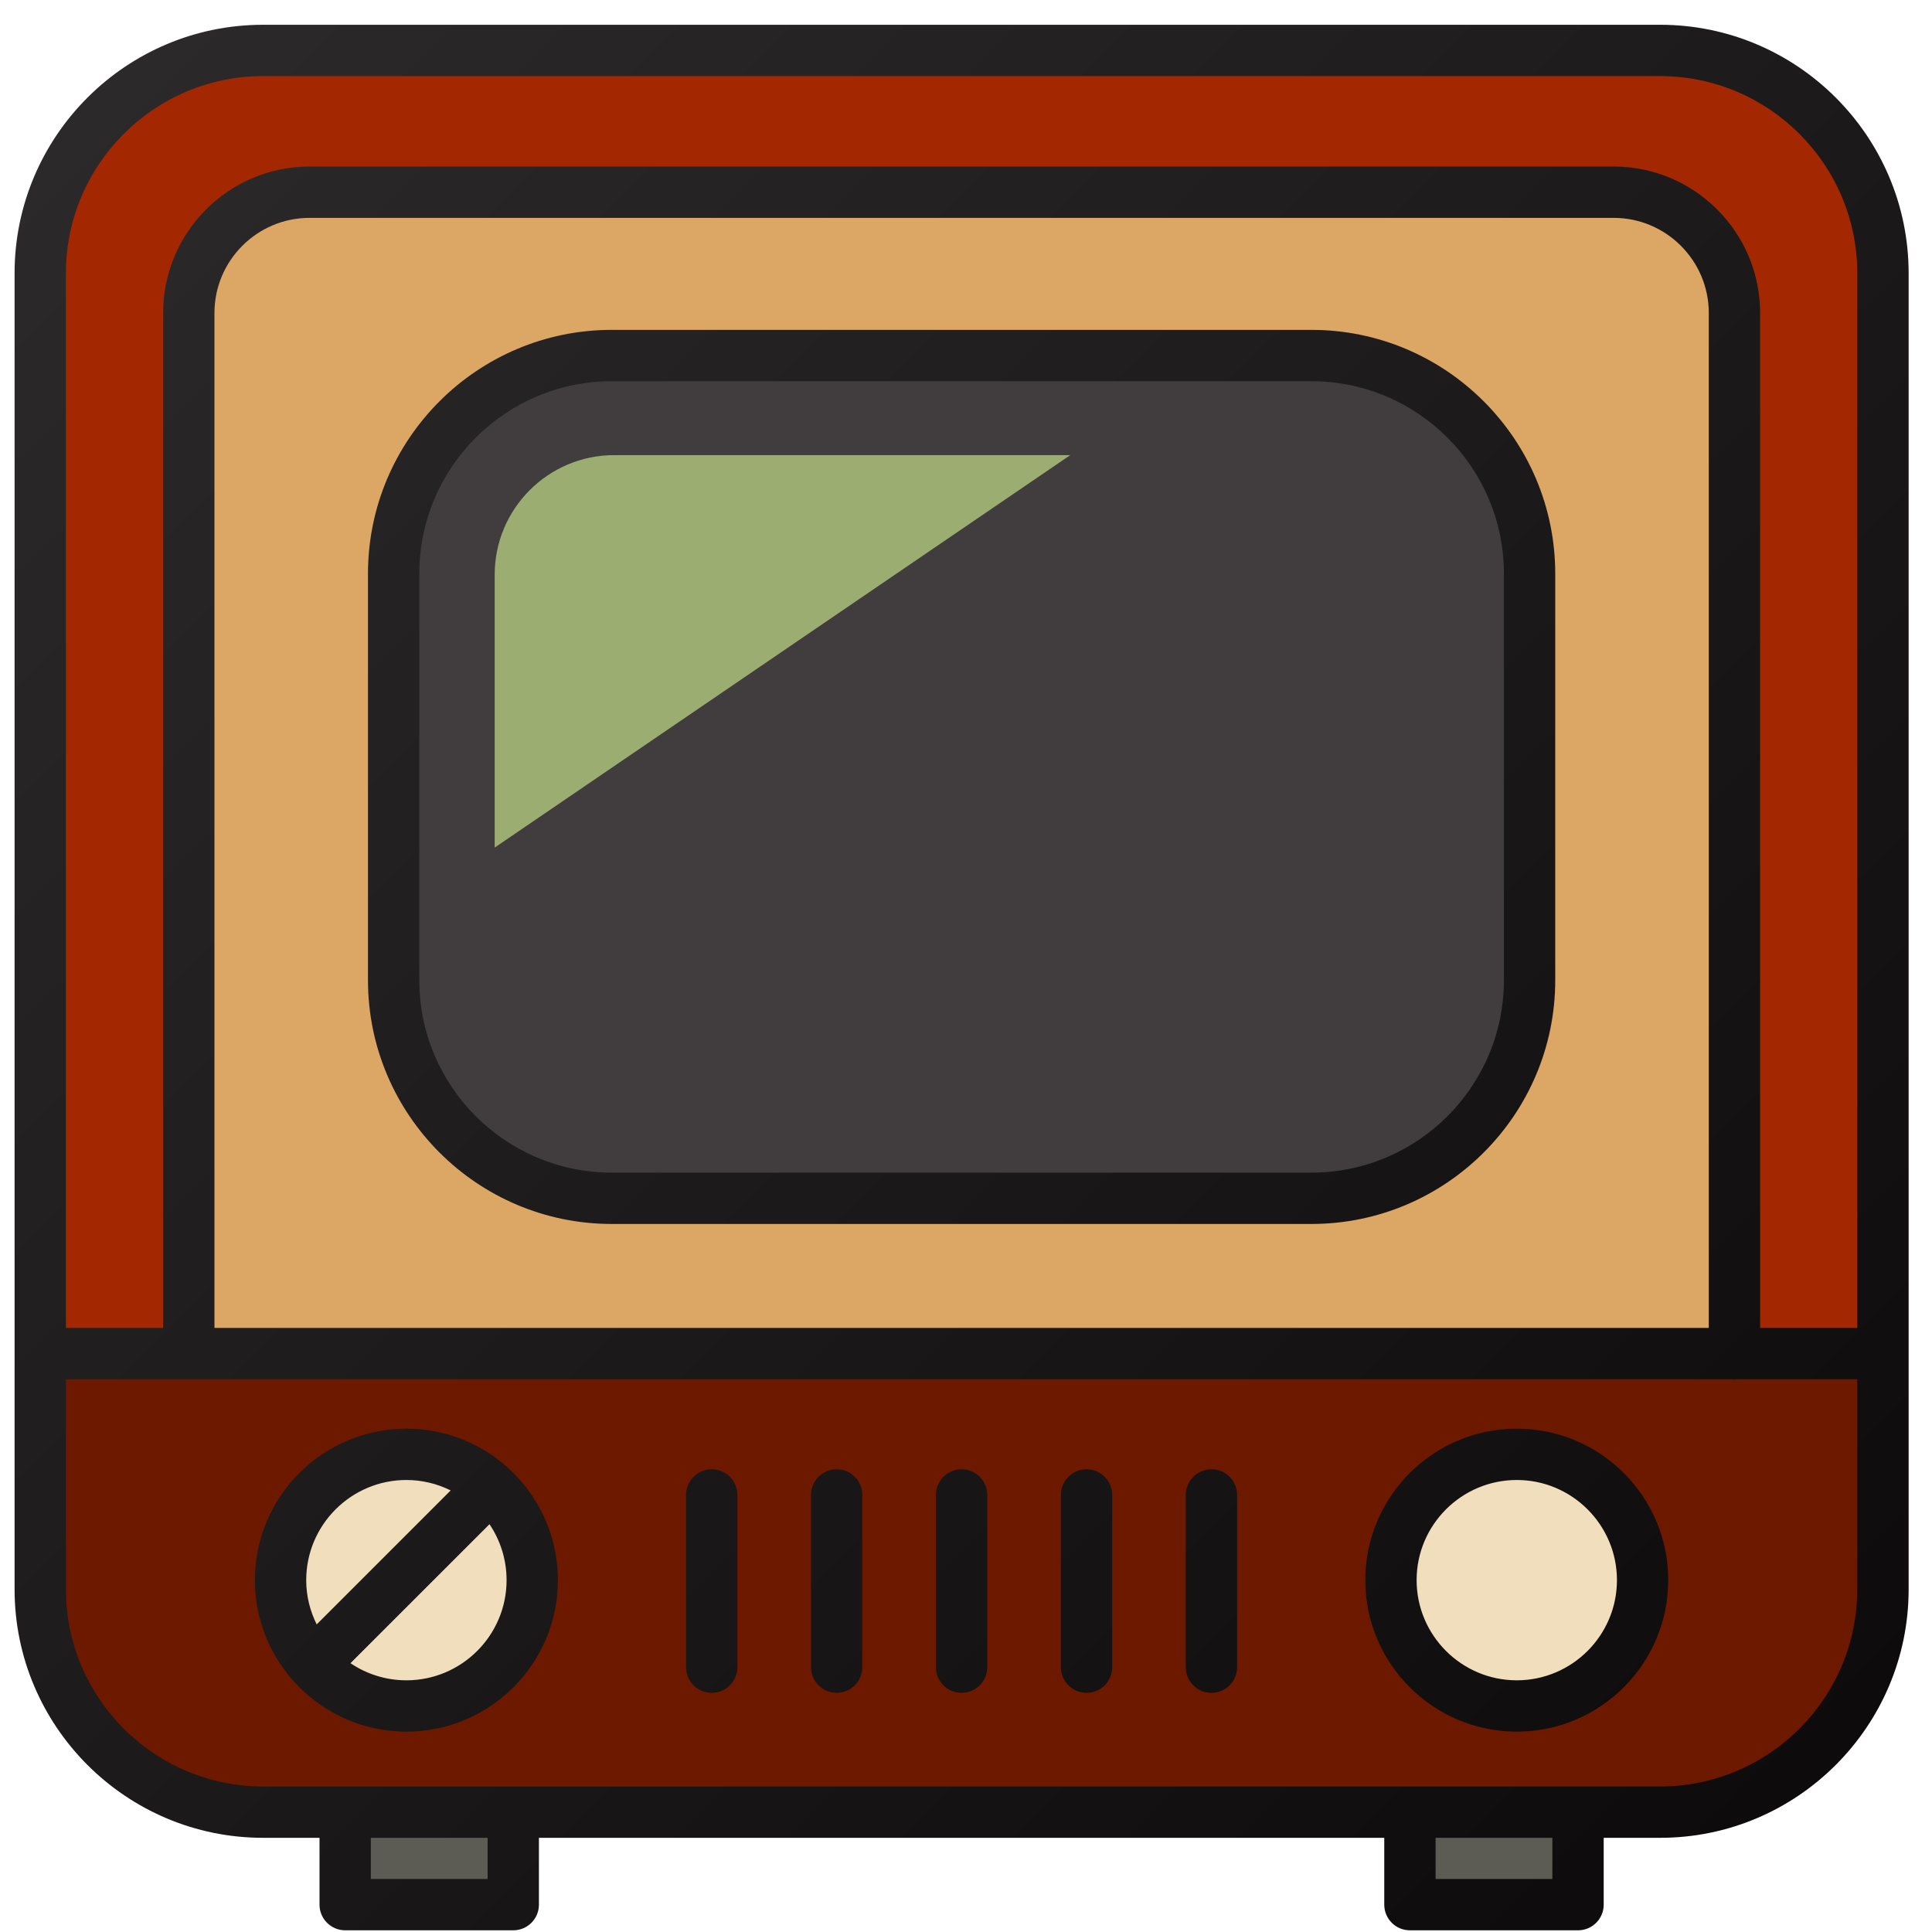 <svg width="73" height="73" viewBox="0 0 73 73" fill="none" xmlns="http://www.w3.org/2000/svg">
<path d="M9.647 1.712H63.02C67.667 1.712 71.44 5.485 71.44 10.132V59.943C71.44 64.59 67.667 68.363 63.02 68.363H9.648C5.001 68.363 1.229 64.59 1.229 59.943V10.131C1.229 5.485 5.001 1.712 9.647 1.712Z" fill="#A32700"/>
<path d="M1.461 51.352C1.461 51.352 1.549 57.172 1.549 60.051C1.549 62.929 3.358 68.471 9.968 68.471H62.756C65.757 68.471 71.21 65.992 71.21 60.538V51.256L1.461 51.352Z" fill="#6C1900"/>
<path d="M7.135 51.15V13.031C7.135 10.307 8.431 7.262 11.698 7.262H60.972C62.962 7.262 65.537 8.736 65.537 11.827V51.15L7.135 51.15Z" fill="#DCA664"/>
<path d="M23.385 13.419H49.279C53.926 13.419 57.698 17.192 57.698 21.838V36.641C57.698 41.288 53.926 45.06 49.279 45.06H23.384C18.737 45.06 14.965 41.288 14.965 36.641V21.839C14.965 17.192 18.738 13.419 23.385 13.419Z" fill="#413C3D"/>
<path d="M57.296 54.751C54.587 54.751 52.391 56.946 52.391 59.654C52.391 62.363 54.587 64.557 57.296 64.557C60.004 64.557 62.2 62.363 62.2 59.654C62.2 56.946 60.003 54.751 57.296 54.751ZM15.379 54.751C12.67 54.751 10.475 56.946 10.475 59.654C10.475 62.363 12.67 64.557 15.379 64.557C18.088 64.557 20.282 62.363 20.282 59.654C20.282 56.946 18.087 54.751 15.379 54.751Z" fill="#F0DEBD"/>
<path d="M13.33 71.798H19.285V68.763H13.33V71.798ZM53.379 68.763V71.798H59.333V68.763H53.379Z" fill="#5C5C54"/>
<path d="M62.728 0.936H9.94C4.763 0.936 0.551 5.148 0.551 10.325V60.051C0.551 65.229 4.763 69.441 9.94 69.441H12.073V71.967C12.073 72.502 12.507 72.936 13.043 72.936H19.394C19.929 72.936 20.363 72.502 20.363 71.967V69.441H52.304V71.967C52.304 72.502 52.738 72.936 53.273 72.936H59.625C60.161 72.936 60.595 72.502 60.595 71.967V69.441H62.728C67.905 69.441 72.117 65.229 72.117 60.051V10.325C72.117 5.148 67.905 0.936 62.728 0.936ZM18.425 70.997H14.012V69.441H18.425V70.997ZM58.656 70.997H54.243V69.441H58.656V70.997ZM70.177 60.051C70.177 64.16 66.835 67.502 62.728 67.502H9.94C5.832 67.502 2.49 64.16 2.49 60.051V52.115H7.084C7.101 52.115 7.116 52.12 7.133 52.12C7.15 52.12 7.166 52.115 7.183 52.115H65.485C65.502 52.115 65.518 52.12 65.535 52.12C65.552 52.12 65.568 52.115 65.585 52.115H70.177L70.177 60.051ZM8.103 50.176V11.826C8.103 9.845 9.715 8.232 11.697 8.232H60.971C62.953 8.232 64.566 9.845 64.566 11.826V50.176H8.103ZM70.177 50.176H66.505V11.826C66.505 8.775 64.022 6.293 60.971 6.293H11.697C8.646 6.293 6.164 8.775 6.164 11.826V50.176H2.49V10.325C2.49 6.217 5.832 2.875 9.94 2.875H62.728C66.835 2.875 70.177 6.217 70.177 10.325L70.177 50.176ZM15.356 53.982C12.2 53.982 9.632 56.55 9.632 59.705C9.632 62.861 12.2 65.429 15.356 65.429C18.513 65.429 21.08 62.861 21.08 59.705C21.08 56.549 18.512 53.982 15.356 53.982ZM11.57 59.705C11.57 57.619 13.269 55.921 15.356 55.921C15.957 55.921 16.523 56.065 17.029 56.315L11.966 61.378C11.715 60.872 11.57 60.306 11.57 59.705ZM15.356 63.49C14.574 63.49 13.846 63.251 13.242 62.843L18.495 57.592C18.902 58.196 19.141 58.923 19.141 59.705C19.141 61.792 17.443 63.49 15.356 63.49ZM57.311 53.982C54.155 53.982 51.587 56.55 51.587 59.705C51.587 62.861 54.155 65.429 57.311 65.429C60.467 65.429 63.034 62.861 63.034 59.705C63.034 56.549 60.467 53.982 57.311 53.982ZM57.311 63.49C55.224 63.49 53.526 61.792 53.526 59.705C53.526 57.619 55.224 55.921 57.311 55.921C59.398 55.921 61.096 57.619 61.096 59.705C61.096 61.792 59.398 63.49 57.311 63.49ZM49.552 12.464H23.115C18.036 12.464 13.904 16.597 13.904 21.676V37.036C13.904 42.115 18.036 46.247 23.115 46.247H49.552C54.632 46.247 58.764 42.115 58.764 37.036V21.676C58.764 16.597 54.632 12.464 49.552 12.464ZM56.825 37.036C56.825 41.046 53.562 44.308 49.552 44.308H23.115C19.105 44.308 15.843 41.046 15.843 37.036V21.676C15.843 17.666 19.105 14.404 23.115 14.404H49.552C53.562 14.404 56.825 17.666 56.825 21.676V37.036ZM26.892 55.517C26.357 55.517 25.923 55.952 25.923 56.487V62.993C25.923 63.529 26.357 63.963 26.892 63.963C27.428 63.963 27.862 63.529 27.862 62.993V56.487C27.862 55.952 27.428 55.517 26.892 55.517ZM31.614 55.517C31.078 55.517 30.644 55.952 30.644 56.487V62.993C30.644 63.529 31.078 63.963 31.614 63.963C32.149 63.963 32.583 63.529 32.583 62.993V56.487C32.583 55.952 32.149 55.517 31.614 55.517ZM36.333 55.517C35.798 55.517 35.363 55.952 35.363 56.487V62.993C35.363 63.529 35.798 63.963 36.333 63.963C36.868 63.963 37.303 63.529 37.303 62.993V56.487C37.303 55.952 36.868 55.517 36.333 55.517ZM41.054 55.517C40.519 55.517 40.085 55.952 40.085 56.487V62.993C40.085 63.529 40.519 63.963 41.054 63.963C41.589 63.963 42.024 63.529 42.024 62.993V56.487C42.024 55.952 41.59 55.517 41.054 55.517ZM45.775 55.517C45.24 55.517 44.805 55.952 44.805 56.487V62.993C44.805 63.529 45.24 63.963 45.775 63.963C46.31 63.963 46.744 63.529 46.744 62.993V56.487C46.744 55.952 46.31 55.517 45.775 55.517Z" fill="url(#paint0_linear_692_42)"/>
<path d="M40.442 17.196H23.212C20.716 17.196 18.691 19.22 18.691 21.717V32.026L40.442 17.196Z" fill="#9BAD70"/>
<defs>
<linearGradient id="paint0_linear_692_42" x1="2.122" y1="0.976" x2="70.444" y2="69.298" gradientUnits="userSpaceOnUse">
<stop stop-color="#2C2A2A"/>
<stop offset="1" stop-color="#0C0A0A"/>
</linearGradient>
</defs>
</svg>
